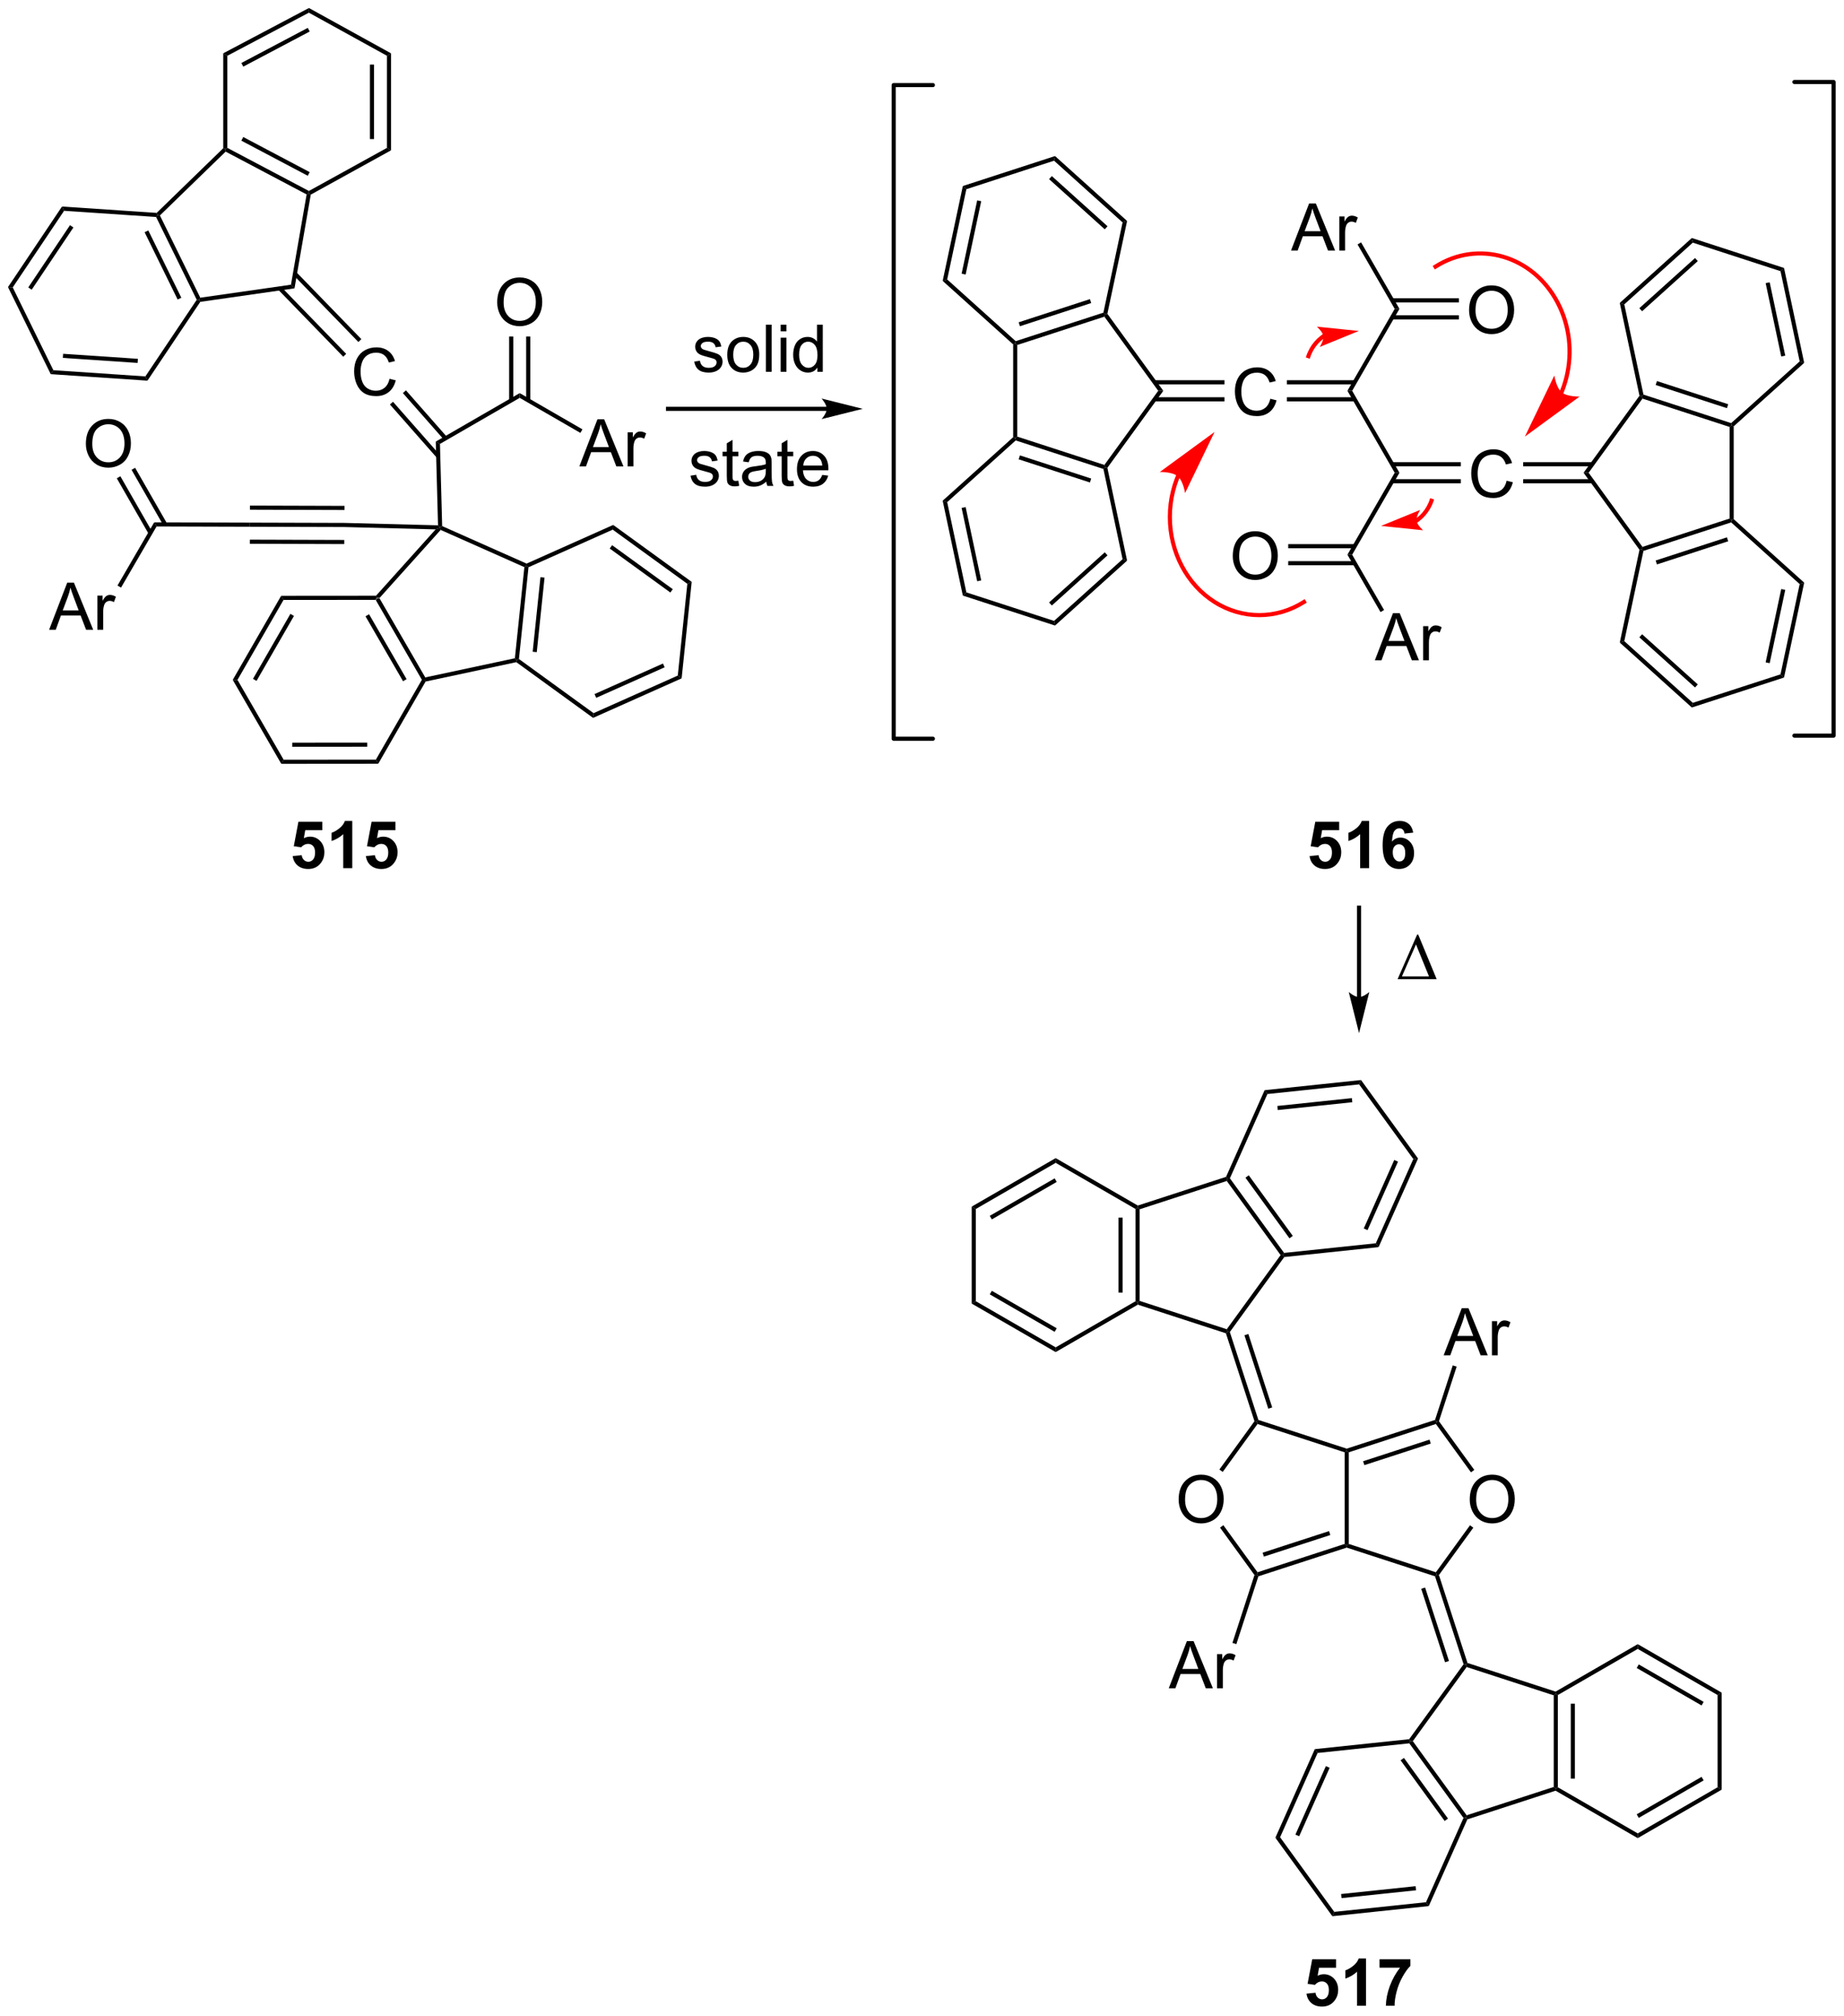 <?xml version="1.0" encoding="UTF-8"?>
<!DOCTYPE svg PUBLIC '-//W3C//DTD SVG 1.0//EN'
          'http://www.w3.org/TR/2001/REC-SVG-20010904/DTD/svg10.dtd'>
<svg stroke-dasharray="none" shape-rendering="auto" xmlns="http://www.w3.org/2000/svg" font-family="'Dialog'" text-rendering="auto" width="615" fill-opacity="1" color-interpolation="auto" color-rendering="auto" preserveAspectRatio="xMidYMid meet" font-size="12px" viewBox="0 0 615 672" fill="black" xmlns:xlink="http://www.w3.org/1999/xlink" stroke="black" image-rendering="auto" stroke-miterlimit="10" stroke-linecap="square" stroke-linejoin="miter" font-style="normal" stroke-width="1" height="672" stroke-dashoffset="0" font-weight="normal" stroke-opacity="1"
><!--Generated by the Batik Graphics2D SVG Generator--><defs id="genericDefs"
  /><g
  ><defs id="defs1"
    ><clipPath clipPathUnits="userSpaceOnUse" id="clipPath1"
      ><path d="M0.646 0.646 L231.222 0.646 L231.222 252.488 L0.646 252.488 L0.646 0.646 Z"
      /></clipPath
      ><clipPath clipPathUnits="userSpaceOnUse" id="clipPath2"
      ><path d="M-0.972 38.192 L-0.972 283.032 L223.192 283.032 L223.192 38.192 Z"
      /></clipPath
    ></defs
    ><g transform="scale(2.667,2.667) translate(-0.646,-0.646) matrix(1.029,0,0,1.029,1.646,-38.638)"
    ><path d="M44.712 111.096 L44.856 110.846 L45.163 110.878 L50.74 120.518 L50.614 120.8 L50.325 120.8 ZM43.446 113.042 L48.008 120.927 L48.44 120.677 L43.879 112.791 Z" stroke="none" clip-path="url(#clipPath2)"
    /></g
    ><g transform="matrix(2.743,0,0,2.743,2.667,-104.757)"
    ><path d="M50.775 121.021 L50.614 120.8 L50.74 120.518 L61.631 118.193 L61.861 118.4 L61.804 118.667 Z" stroke="none" clip-path="url(#clipPath2)"
    /></g
    ><g transform="matrix(2.743,0,0,2.743,2.667,-104.757)"
    ><path d="M62.124 118.282 L61.861 118.4 L61.631 118.193 L62.786 107.116 L63.053 106.962 L63.287 107.131 ZM64.292 117.451 L65.237 108.391 L64.74 108.339 L63.795 117.4 Z" stroke="none" clip-path="url(#clipPath2)"
    /></g
    ><g transform="matrix(2.743,0,0,2.743,2.667,-104.757)"
    ><path d="M63.053 106.688 L63.053 106.962 L62.786 107.116 L52.608 102.595 L52.544 102.293 L52.789 102.129 Z" stroke="none" clip-path="url(#clipPath2)"
    /></g
    ><g transform="matrix(2.743,0,0,2.743,2.667,-104.757)"
    ><path d="M51.995 102.529 L52.544 102.293 L52.608 102.595 L45.163 110.878 L44.856 110.846 L44.744 110.596 Z" stroke="none" clip-path="url(#clipPath2)"
    /></g
    ><g transform="matrix(2.743,0,0,2.743,2.667,-104.757)"
    ><path d="M44.744 110.596 L44.856 110.846 L44.712 111.096 L33.5 111.105 L33.211 110.605 Z" stroke="none" clip-path="url(#clipPath2)"
    /></g
    ><g transform="matrix(2.743,0,0,2.743,2.667,-104.757)"
    ><path d="M33.211 110.605 L33.5 111.105 L27.903 120.819 L27.326 120.82 ZM34.336 112.799 L29.788 120.693 L30.221 120.942 L34.769 113.049 Z" stroke="none" clip-path="url(#clipPath2)"
    /></g
    ><g transform="matrix(2.743,0,0,2.743,2.667,-104.757)"
    ><path d="M27.326 120.82 L27.903 120.819 L33.517 130.524 L33.228 131.024 Z" stroke="none" clip-path="url(#clipPath2)"
    /></g
    ><g transform="matrix(2.743,0,0,2.743,2.667,-104.757)"
    ><path d="M33.228 131.024 L33.517 130.524 L44.728 130.514 L45.017 131.014 ZM34.566 128.953 L43.676 128.945 L43.675 128.445 L34.566 128.453 Z" stroke="none" clip-path="url(#clipPath2)"
    /></g
    ><g transform="matrix(2.743,0,0,2.743,2.667,-104.757)"
    ><path d="M45.017 131.014 L44.728 130.514 L50.325 120.8 L50.614 120.8 L50.775 121.021 Z" stroke="none" clip-path="url(#clipPath2)"
    /></g
    ><g transform="matrix(2.743,0,0,2.743,2.667,-104.757)"
    ><path d="M61.804 118.667 L61.861 118.4 L62.124 118.282 L71.2 124.864 L71.14 125.438 Z" stroke="none" clip-path="url(#clipPath2)"
    /></g
    ><g transform="matrix(2.743,0,0,2.743,2.667,-104.757)"
    ><path d="M71.14 125.438 L71.2 124.864 L81.438 120.295 L81.906 120.634 ZM71.52 123.002 L79.839 119.29 L79.635 118.833 L71.316 122.546 Z" stroke="none" clip-path="url(#clipPath2)"
    /></g
    ><g transform="matrix(2.743,0,0,2.743,2.667,-104.757)"
    ><path d="M81.906 120.634 L81.438 120.295 L82.601 109.145 L83.128 108.909 Z" stroke="none" clip-path="url(#clipPath2)"
    /></g
    ><g transform="matrix(2.743,0,0,2.743,2.667,-104.757)"
    ><path d="M83.128 108.909 L82.601 109.145 L73.525 102.562 L73.585 101.988 ZM80.829 109.799 L73.454 104.45 L73.16 104.855 L80.535 110.203 Z" stroke="none" clip-path="url(#clipPath2)"
    /></g
    ><g transform="matrix(2.743,0,0,2.743,2.667,-104.757)"
    ><path d="M73.585 101.988 L73.525 102.562 L63.287 107.131 L63.053 106.962 L63.053 106.688 Z" stroke="none" clip-path="url(#clipPath2)"
    /></g
    ><g transform="matrix(2.743,0,0,2.743,2.667,-104.757)"
    ><path d="M52.789 102.129 L52.544 102.293 L52.287 102.036 L52.012 91.859 L52.52 92.143 Z" stroke="none" clip-path="url(#clipPath2)"
    /></g
    ><g transform="matrix(2.743,0,0,2.743,2.667,-104.757)"
    ><path d="M46.391 84.225 L47.148 84.415 Q46.911 85.35 46.292 85.842 Q45.672 86.332 44.779 86.332 Q43.852 86.332 43.271 85.954 Q42.693 85.576 42.388 84.863 Q42.086 84.147 42.086 83.326 Q42.086 82.43 42.427 81.766 Q42.771 81.1 43.401 80.753 Q44.031 80.407 44.789 80.407 Q45.648 80.407 46.234 80.844 Q46.82 81.282 47.052 82.076 L46.305 82.251 Q46.107 81.626 45.727 81.342 Q45.349 81.055 44.773 81.055 Q44.115 81.055 43.669 81.373 Q43.227 81.688 43.047 82.222 Q42.867 82.756 42.867 83.321 Q42.867 84.053 43.081 84.597 Q43.294 85.141 43.742 85.412 Q44.193 85.68 44.716 85.68 Q45.352 85.68 45.792 85.313 Q46.234 84.946 46.391 84.225 Z" stroke="none" clip-path="url(#clipPath2)"
    /></g
    ><g transform="matrix(2.743,0,0,2.743,2.667,-104.757)"
    ><path d="M53.38 91.301 L48.386 85.632 L48.011 85.963 L53.005 91.631 ZM52.498 93.472 L46.812 87.019 L46.437 87.35 L52.123 93.803 Z" stroke="none" clip-path="url(#clipPath2)"
    /></g
    ><g transform="matrix(2.743,0,0,2.743,2.667,-104.757)"
    ><path d="M52.52 92.143 L52.012 91.859 L62.218 85.967 L62.218 86.544 Z" stroke="none" clip-path="url(#clipPath2)"
    /></g
    ><g transform="matrix(2.743,0,0,2.743,2.667,-104.757)"
    ><path d="M52.287 102.036 L52.544 102.293 L51.995 102.529 L40.908 102.243 L40.915 101.743 Z" stroke="none" clip-path="url(#clipPath2)"
    /></g
    ><g transform="matrix(2.743,0,0,2.743,2.667,-104.757)"
    ><path d="M40.915 101.743 L40.908 102.243 L29.411 102.209 L29.413 101.709 ZM40.883 103.813 L29.407 103.778 L29.405 104.278 L40.881 104.313 ZM40.919 99.673 L29.419 99.638 L29.418 100.138 L40.917 100.173 Z" stroke="none" clip-path="url(#clipPath2)"
    /></g
    ><g transform="matrix(2.743,0,0,2.743,2.667,-104.757)"
    ><path d="M29.413 101.709 L29.411 102.209 L18.064 102.174 L17.777 101.673 Z" stroke="none" clip-path="url(#clipPath2)"
    /></g
    ><g transform="matrix(2.743,0,0,2.743,2.667,-104.757)"
    ><path d="M9.468 92.141 Q9.468 90.713 10.234 89.909 Q10.999 89.102 12.21 89.102 Q13.002 89.102 13.637 89.482 Q14.275 89.859 14.609 90.536 Q14.945 91.213 14.945 92.073 Q14.945 92.945 14.593 93.633 Q14.242 94.32 13.596 94.674 Q12.953 95.029 12.205 95.029 Q11.398 95.029 10.76 94.638 Q10.124 94.245 9.796 93.57 Q9.468 92.893 9.468 92.141 ZM10.249 92.151 Q10.249 93.187 10.804 93.784 Q11.361 94.377 12.203 94.377 Q13.057 94.377 13.609 93.776 Q14.163 93.174 14.163 92.07 Q14.163 91.37 13.927 90.849 Q13.69 90.328 13.234 90.042 Q12.781 89.752 12.213 89.752 Q11.408 89.752 10.828 90.307 Q10.249 90.859 10.249 92.151 Z" stroke="none" clip-path="url(#clipPath2)"
    /></g
    ><g transform="matrix(2.743,0,0,2.743,2.667,-104.757)"
    ><path d="M19.332 101.803 L15.457 95.044 L15.023 95.292 L18.898 102.052 ZM17.537 102.832 L13.662 96.072 L13.228 96.321 L17.104 103.081 Z" stroke="none" clip-path="url(#clipPath2)"
    /></g
    ><g transform="matrix(2.743,0,0,2.743,2.667,-104.757)"
    ><path d="M4.999 114.733 L7.2 109.007 L8.017 109.007 L10.361 114.733 L9.496 114.733 L8.83 112.999 L6.434 112.999 L5.806 114.733 L4.999 114.733 ZM6.653 112.382 L8.595 112.382 L7.997 110.796 Q7.723 110.072 7.59 109.608 Q7.481 110.158 7.283 110.702 L6.653 112.382 ZM10.869 114.733 L10.869 110.585 L11.502 110.585 L11.502 111.212 Q11.744 110.772 11.947 110.632 Q12.153 110.491 12.4 110.491 Q12.754 110.491 13.121 110.718 L12.879 111.368 Q12.621 111.218 12.364 111.218 Q12.134 111.218 11.95 111.356 Q11.767 111.493 11.689 111.741 Q11.572 112.116 11.572 112.561 L11.572 114.733 L10.869 114.733 Z" stroke="none" clip-path="url(#clipPath2)"
    /></g
    ><g transform="matrix(2.743,0,0,2.743,2.667,-104.757)"
    ><path d="M17.777 101.673 L18.064 102.174 L13.744 109.606 L13.312 109.354 Z" stroke="none" clip-path="url(#clipPath2)"
    /></g
    ><g transform="matrix(2.743,0,0,2.743,2.667,-104.757)"
    ><path d="M42.963 79.407 L35.071 71.277 L34.712 71.625 L42.604 79.755 ZM41.12 81.196 L33.227 73.066 L32.869 73.415 L40.761 81.544 Z" stroke="none" clip-path="url(#clipPath2)"
    /></g
    ><g transform="matrix(2.743,0,0,2.743,2.667,-104.757)"
    ><path d="M34.835 73.237 L34.405 72.793 L36.31 61.821 L36.587 61.685 L36.813 61.846 Z" stroke="none" clip-path="url(#clipPath2)"
    /></g
    ><g transform="matrix(2.743,0,0,2.743,2.667,-104.757)"
    ><path d="M36.585 61.401 L36.587 61.685 L36.31 61.821 L26.463 56.618 L26.419 56.312 L26.669 56.162 ZM36.683 59.111 L28.606 54.844 L28.373 55.286 L36.449 59.553 Z" stroke="none" clip-path="url(#clipPath2)"
    /></g
    ><g transform="matrix(2.743,0,0,2.743,2.667,-104.757)"
    ><path d="M26.169 56.207 L26.419 56.312 L26.463 56.618 L18.472 64.375 L18.168 64.322 L18.074 64.066 Z" stroke="none" clip-path="url(#clipPath2)"
    /></g
    ><g transform="matrix(2.743,0,0,2.743,2.667,-104.757)"
    ><path d="M18.007 64.562 L18.168 64.322 L18.472 64.375 L23.38 74.372 L23.236 74.645 L22.948 74.626 ZM16.612 66.418 L20.627 74.595 L21.076 74.375 L17.061 66.197 Z" stroke="none" clip-path="url(#clipPath2)"
    /></g
    ><g transform="matrix(2.743,0,0,2.743,2.667,-104.757)"
    ><path d="M23.382 74.877 L23.236 74.645 L23.38 74.372 L34.405 72.793 L34.835 73.237 Z" stroke="none" clip-path="url(#clipPath2)"
    /></g
    ><g transform="matrix(2.743,0,0,2.743,2.667,-104.757)"
    ><path d="M36.813 61.846 L36.587 61.685 L36.585 61.401 L46.074 56.165 L46.574 56.46 Z" stroke="none" clip-path="url(#clipPath2)"
    /></g
    ><g transform="matrix(2.743,0,0,2.743,2.667,-104.757)"
    ><path d="M46.574 56.46 L46.074 56.165 L46.074 44.968 L46.574 44.673 ZM44.505 55.091 L44.505 46.042 L44.005 46.042 L44.005 55.091 Z" stroke="none" clip-path="url(#clipPath2)"
    /></g
    ><g transform="matrix(2.743,0,0,2.743,2.667,-104.757)"
    ><path d="M46.574 44.673 L46.074 44.968 L36.585 39.732 L36.59 39.164 Z" stroke="none" clip-path="url(#clipPath2)"
    /></g
    ><g transform="matrix(2.743,0,0,2.743,2.667,-104.757)"
    ><path d="M36.59 39.164 L36.585 39.732 L26.669 44.971 L26.169 44.67 ZM36.449 41.579 L28.373 45.847 L28.606 46.289 L36.683 42.021 Z" stroke="none" clip-path="url(#clipPath2)"
    /></g
    ><g transform="matrix(2.743,0,0,2.743,2.667,-104.757)"
    ><path d="M26.169 44.67 L26.669 44.971 L26.669 56.162 L26.419 56.312 L26.169 56.207 Z" stroke="none" clip-path="url(#clipPath2)"
    /></g
    ><g transform="matrix(2.743,0,0,2.743,2.667,-104.757)"
    ><path d="M18.074 64.066 L18.168 64.322 L18.007 64.562 L6.821 63.809 L6.567 63.291 Z" stroke="none" clip-path="url(#clipPath2)"
    /></g
    ><g transform="matrix(2.743,0,0,2.743,2.667,-104.757)"
    ><path d="M6.567 63.291 L6.821 63.809 L0.576 73.12 L0 73.081 ZM7.54 65.556 L2.465 73.122 L2.881 73.4 L7.955 65.835 Z" stroke="none" clip-path="url(#clipPath2)"
    /></g
    ><g transform="matrix(2.743,0,0,2.743,2.667,-104.757)"
    ><path d="M0 73.081 L0.576 73.12 L5.517 83.184 L5.195 83.663 Z" stroke="none" clip-path="url(#clipPath2)"
    /></g
    ><g transform="matrix(2.743,0,0,2.743,2.667,-104.757)"
    ><path d="M5.195 83.663 L5.517 83.184 L16.703 83.937 L16.957 84.455 ZM6.671 81.688 L15.76 82.3 L15.794 81.801 L6.704 81.189 Z" stroke="none" clip-path="url(#clipPath2)"
    /></g
    ><g transform="matrix(2.743,0,0,2.743,2.667,-104.757)"
    ><path d="M16.957 84.455 L16.703 83.937 L22.948 74.626 L23.236 74.645 L23.382 74.877 Z" stroke="none" clip-path="url(#clipPath2)"
    /></g
    ><g transform="matrix(2.743,0,0,2.743,2.667,-104.757)"
    ><path d="M69.469 94.876 L71.67 89.149 L72.487 89.149 L74.831 94.876 L73.966 94.876 L73.3 93.142 L70.904 93.142 L70.276 94.876 L69.469 94.876 ZM71.123 92.524 L73.065 92.524 L72.466 90.939 Q72.193 90.215 72.06 89.751 Q71.951 90.3 71.753 90.845 L71.123 92.524 ZM75.339 94.876 L75.339 90.728 L75.972 90.728 L75.972 91.355 Q76.214 90.915 76.417 90.774 Q76.623 90.634 76.87 90.634 Q77.224 90.634 77.591 90.86 L77.349 91.511 Q77.091 91.36 76.834 91.36 Q76.605 91.36 76.42 91.498 Q76.237 91.636 76.159 91.884 Q76.042 92.259 76.042 92.704 L76.042 94.876 L75.339 94.876 Z" stroke="none" clip-path="url(#clipPath2)"
    /></g
    ><g transform="matrix(2.743,0,0,2.743,2.667,-104.757)"
    ><path d="M62.218 86.544 L62.218 85.967 L69.846 90.371 L69.596 90.804 Z" stroke="none" clip-path="url(#clipPath2)"
    /></g
    ><g transform="matrix(2.743,0,0,2.743,2.667,-104.757)"
    ><path d="M59.481 74.95 Q59.481 73.523 60.246 72.718 Q61.012 71.911 62.223 71.911 Q63.015 71.911 63.65 72.291 Q64.288 72.669 64.621 73.346 Q64.957 74.023 64.957 74.882 Q64.957 75.754 64.606 76.442 Q64.254 77.129 63.608 77.484 Q62.965 77.838 62.218 77.838 Q61.41 77.838 60.773 77.447 Q60.137 77.054 59.809 76.379 Q59.481 75.702 59.481 74.95 ZM60.262 74.96 Q60.262 75.997 60.817 76.593 Q61.374 77.187 62.215 77.187 Q63.069 77.187 63.621 76.585 Q64.176 75.984 64.176 74.879 Q64.176 74.179 63.939 73.658 Q63.702 73.137 63.246 72.851 Q62.793 72.562 62.226 72.562 Q61.421 72.562 60.84 73.117 Q60.262 73.669 60.262 74.96 Z" stroke="none" clip-path="url(#clipPath2)"
    /></g
    ><g transform="matrix(2.743,0,0,2.743,2.667,-104.757)"
    ><path d="M63.502 86.852 L63.502 79.091 L63.002 79.091 L63.002 86.852 ZM61.434 86.852 L61.434 79.091 L60.934 79.091 L60.934 86.852 Z" stroke="none" clip-path="url(#clipPath2)"
    /></g
    ><g transform="matrix(2.743,0,0,2.743,2.667,-104.757)"
    ><path d="M83.437 82.14 L84.132 82.031 Q84.189 82.45 84.458 82.674 Q84.726 82.895 85.205 82.895 Q85.689 82.895 85.924 82.698 Q86.158 82.5 86.158 82.234 Q86.158 81.997 85.952 81.859 Q85.807 81.765 85.234 81.622 Q84.46 81.427 84.161 81.283 Q83.861 81.14 83.708 80.89 Q83.554 80.638 83.554 80.333 Q83.554 80.054 83.679 79.82 Q83.807 79.583 84.025 79.427 Q84.189 79.304 84.473 79.221 Q84.757 79.138 85.08 79.138 Q85.57 79.138 85.937 79.278 Q86.307 79.419 86.481 79.658 Q86.658 79.898 86.726 80.302 L86.038 80.395 Q85.992 80.075 85.765 79.895 Q85.541 79.716 85.132 79.716 Q84.648 79.716 84.439 79.877 Q84.234 80.036 84.234 80.25 Q84.234 80.388 84.32 80.497 Q84.406 80.609 84.588 80.684 Q84.695 80.724 85.21 80.864 Q85.955 81.062 86.249 81.19 Q86.546 81.317 86.713 81.559 Q86.882 81.802 86.882 82.161 Q86.882 82.513 86.676 82.823 Q86.471 83.132 86.083 83.304 Q85.697 83.474 85.21 83.474 Q84.4 83.474 83.976 83.138 Q83.554 82.802 83.437 82.14 ZM87.455 81.304 Q87.455 80.153 88.096 79.599 Q88.632 79.138 89.4 79.138 Q90.257 79.138 90.799 79.698 Q91.343 80.257 91.343 81.247 Q91.343 82.046 91.101 82.507 Q90.861 82.966 90.403 83.221 Q89.945 83.474 89.4 83.474 Q88.531 83.474 87.992 82.916 Q87.455 82.356 87.455 81.304 ZM88.179 81.304 Q88.179 82.101 88.525 82.5 Q88.874 82.895 89.4 82.895 Q89.924 82.895 90.27 82.497 Q90.619 82.099 90.619 81.281 Q90.619 80.513 90.27 80.117 Q89.921 79.718 89.4 79.718 Q88.874 79.718 88.525 80.114 Q88.179 80.507 88.179 81.304 ZM92.152 83.38 L92.152 77.653 L92.855 77.653 L92.855 83.38 L92.152 83.38 ZM93.947 78.46 L93.947 77.653 L94.65 77.653 L94.65 78.46 L93.947 78.46 ZM93.947 83.38 L93.947 79.231 L94.65 79.231 L94.65 83.38 L93.947 83.38 ZM98.412 83.38 L98.412 82.856 Q98.019 83.474 97.253 83.474 Q96.756 83.474 96.339 83.2 Q95.925 82.927 95.696 82.437 Q95.467 81.945 95.467 81.309 Q95.467 80.687 95.672 80.182 Q95.881 79.677 96.295 79.408 Q96.709 79.138 97.222 79.138 Q97.597 79.138 97.889 79.296 Q98.183 79.453 98.365 79.708 L98.365 77.653 L99.066 77.653 L99.066 83.38 L98.412 83.38 ZM96.191 81.309 Q96.191 82.106 96.527 82.502 Q96.863 82.895 97.318 82.895 Q97.779 82.895 98.102 82.518 Q98.425 82.14 98.425 81.367 Q98.425 80.515 98.097 80.117 Q97.769 79.718 97.287 79.718 Q96.818 79.718 96.503 80.101 Q96.191 80.484 96.191 81.309 Z" stroke="none" clip-path="url(#clipPath2)"
    /></g
    ><g transform="matrix(2.743,0,0,2.743,2.667,-104.757)"
    ><path d="M82.987 96.006 L83.682 95.896 Q83.74 96.316 84.008 96.54 Q84.276 96.761 84.755 96.761 Q85.24 96.761 85.474 96.563 Q85.709 96.365 85.709 96.099 Q85.709 95.862 85.503 95.724 Q85.357 95.631 84.784 95.487 Q84.01 95.292 83.711 95.149 Q83.412 95.006 83.258 94.756 Q83.104 94.503 83.104 94.198 Q83.104 93.92 83.229 93.685 Q83.357 93.448 83.576 93.292 Q83.74 93.17 84.024 93.086 Q84.307 93.003 84.63 93.003 Q85.12 93.003 85.487 93.144 Q85.857 93.284 86.031 93.524 Q86.209 93.763 86.276 94.167 L85.589 94.261 Q85.542 93.941 85.315 93.761 Q85.091 93.581 84.682 93.581 Q84.198 93.581 83.99 93.743 Q83.784 93.901 83.784 94.115 Q83.784 94.253 83.87 94.362 Q83.956 94.474 84.138 94.55 Q84.245 94.589 84.76 94.73 Q85.505 94.927 85.8 95.055 Q86.097 95.183 86.263 95.425 Q86.432 95.667 86.432 96.026 Q86.432 96.378 86.227 96.688 Q86.021 96.998 85.633 97.17 Q85.248 97.339 84.76 97.339 Q83.951 97.339 83.526 97.003 Q83.104 96.667 82.987 96.006 ZM88.802 96.615 L88.904 97.237 Q88.607 97.3 88.373 97.3 Q87.99 97.3 87.779 97.18 Q87.568 97.058 87.482 96.86 Q87.396 96.662 87.396 96.029 L87.396 93.644 L86.88 93.644 L86.88 93.097 L87.396 93.097 L87.396 92.068 L88.097 91.646 L88.097 93.097 L88.802 93.097 L88.802 93.644 L88.097 93.644 L88.097 96.068 Q88.097 96.37 88.133 96.456 Q88.169 96.542 88.253 96.594 Q88.339 96.644 88.495 96.644 Q88.612 96.644 88.802 96.615 ZM92.197 96.732 Q91.806 97.066 91.444 97.204 Q91.085 97.339 90.671 97.339 Q89.986 97.339 89.619 97.006 Q89.251 96.67 89.251 96.151 Q89.251 95.847 89.389 95.594 Q89.53 95.342 89.754 95.191 Q89.978 95.037 90.259 94.959 Q90.468 94.904 90.884 94.855 Q91.736 94.753 92.139 94.612 Q92.142 94.467 92.142 94.427 Q92.142 93.998 91.944 93.823 Q91.673 93.584 91.142 93.584 Q90.647 93.584 90.41 93.758 Q90.173 93.933 90.061 94.373 L89.374 94.279 Q89.468 93.839 89.681 93.568 Q89.897 93.295 90.303 93.149 Q90.71 93.003 91.244 93.003 Q91.775 93.003 92.106 93.128 Q92.439 93.253 92.595 93.443 Q92.751 93.631 92.814 93.92 Q92.85 94.099 92.85 94.568 L92.85 95.506 Q92.85 96.487 92.895 96.748 Q92.939 97.006 93.072 97.245 L92.337 97.245 Q92.228 97.026 92.197 96.732 ZM92.139 95.162 Q91.757 95.318 90.991 95.427 Q90.556 95.49 90.376 95.568 Q90.197 95.646 90.098 95.797 Q90.001 95.948 90.001 96.131 Q90.001 96.412 90.215 96.599 Q90.428 96.787 90.837 96.787 Q91.244 96.787 91.559 96.61 Q91.876 96.433 92.025 96.123 Q92.139 95.886 92.139 95.42 L92.139 95.162 ZM95.474 96.615 L95.576 97.237 Q95.279 97.3 95.044 97.3 Q94.662 97.3 94.451 97.18 Q94.24 97.058 94.154 96.86 Q94.068 96.662 94.068 96.029 L94.068 93.644 L93.552 93.644 L93.552 93.097 L94.068 93.097 L94.068 92.068 L94.768 91.646 L94.768 93.097 L95.474 93.097 L95.474 93.644 L94.768 93.644 L94.768 96.068 Q94.768 96.37 94.805 96.456 Q94.841 96.542 94.925 96.594 Q95.01 96.644 95.167 96.644 Q95.284 96.644 95.474 96.615 ZM99.001 95.909 L99.728 95.998 Q99.556 96.636 99.09 96.987 Q98.626 97.339 97.905 97.339 Q96.994 97.339 96.46 96.779 Q95.928 96.217 95.928 95.206 Q95.928 94.159 96.468 93.581 Q97.007 93.003 97.866 93.003 Q98.697 93.003 99.223 93.571 Q99.751 94.136 99.751 95.162 Q99.751 95.224 99.749 95.349 L96.655 95.349 Q96.694 96.034 97.04 96.399 Q97.389 96.761 97.908 96.761 Q98.296 96.761 98.569 96.558 Q98.843 96.355 99.001 95.909 ZM96.694 94.771 L99.009 94.771 Q98.962 94.248 98.744 93.987 Q98.408 93.581 97.874 93.581 Q97.389 93.581 97.059 93.907 Q96.728 94.23 96.694 94.771 Z" stroke="none" clip-path="url(#clipPath2)"
    /></g
    ><g transform="matrix(2.743,0,0,2.743,2.667,-104.757)"
    ><path d="M99.55 87.627 L80.25 87.627 L80 87.627 L80 88.127 L80.25 88.127 L99.55 88.127 L99.8 88.127 L99.8 87.627 L99.55 87.627 ZM103.925 87.877 L98.925 86.627 C98.925 86.627 99.55 87.33 99.55 87.877 C99.55 88.424 98.925 89.127 98.925 89.127 Z" stroke="none" clip-path="url(#clipPath2)"
    /></g
    ><g transform="matrix(2.743,0,0,2.743,2.667,-104.757)"
    ><path d="M155.999 68.643 L158.2 62.917 L159.017 62.917 L161.361 68.643 L160.496 68.643 L159.83 66.909 L157.434 66.909 L156.806 68.643 L155.999 68.643 ZM157.653 66.292 L159.595 66.292 L158.996 64.706 Q158.723 63.982 158.59 63.518 Q158.481 64.068 158.283 64.612 L157.653 66.292 ZM161.869 68.643 L161.869 64.495 L162.502 64.495 L162.502 65.123 Q162.744 64.682 162.947 64.542 Q163.153 64.401 163.4 64.401 Q163.754 64.401 164.121 64.628 L163.879 65.279 Q163.621 65.128 163.364 65.128 Q163.135 65.128 162.95 65.266 Q162.767 65.404 162.689 65.651 Q162.572 66.026 162.572 66.471 L162.572 68.643 L161.869 68.643 Z" stroke="none" clip-path="url(#clipPath2)"
    /></g
    ><g transform="matrix(2.743,0,0,2.743,2.667,-104.757)"
    ><path d="M164.086 67.898 L164.519 67.648 L169.184 75.728 L168.606 75.728 Z" stroke="none" clip-path="url(#clipPath2)"
    /></g
    ><g transform="matrix(2.743,0,0,2.743,2.667,-104.757)"
    ><path d="M168.606 75.728 L169.184 75.728 L163.434 85.687 L162.856 85.687 Z" stroke="none" clip-path="url(#clipPath2)"
    /></g
    ><g transform="matrix(2.743,0,0,2.743,2.667,-104.757)"
    ><path d="M162.856 85.687 L163.434 85.687 L169.184 95.646 L168.606 95.646 Z" stroke="none" clip-path="url(#clipPath2)"
    /></g
    ><g transform="matrix(2.743,0,0,2.743,2.667,-104.757)"
    ><path d="M168.606 95.646 L169.184 95.646 L163.434 105.606 L162.856 105.606 Z" stroke="none" clip-path="url(#clipPath2)"
    /></g
    ><g transform="matrix(2.743,0,0,2.743,2.667,-104.757)"
    ><path d="M166.194 118.44 L168.395 112.713 L169.213 112.713 L171.556 118.44 L170.692 118.44 L170.025 116.705 L167.629 116.705 L167.002 118.44 L166.194 118.44 ZM167.848 116.088 L169.791 116.088 L169.192 114.502 Q168.918 113.778 168.786 113.315 Q168.676 113.864 168.478 114.409 L167.848 116.088 ZM172.064 118.44 L172.064 114.291 L172.697 114.291 L172.697 114.919 Q172.939 114.479 173.142 114.338 Q173.348 114.198 173.595 114.198 Q173.95 114.198 174.317 114.424 L174.075 115.075 Q173.817 114.924 173.559 114.924 Q173.33 114.924 173.145 115.062 Q172.963 115.2 172.885 115.448 Q172.767 115.823 172.767 116.268 L172.767 118.44 L172.064 118.44 Z" stroke="none" clip-path="url(#clipPath2)"
    /></g
    ><g transform="matrix(2.743,0,0,2.743,2.667,-104.757)"
    ><path d="M162.856 105.606 L163.434 105.606 L167.315 112.329 L166.882 112.579 Z" stroke="none" clip-path="url(#clipPath2)"
    /></g
    ><g transform="matrix(2.743,0,0,2.743,2.667,-104.757)"
    ><path d="M177.649 75.913 Q177.649 74.487 178.415 73.682 Q179.18 72.874 180.391 72.874 Q181.183 72.874 181.819 73.255 Q182.457 73.632 182.79 74.309 Q183.126 74.987 183.126 75.846 Q183.126 76.718 182.774 77.406 Q182.423 78.093 181.777 78.447 Q181.134 78.802 180.386 78.802 Q179.579 78.802 178.941 78.411 Q178.305 78.018 177.977 77.343 Q177.649 76.666 177.649 75.913 ZM178.43 75.924 Q178.43 76.96 178.985 77.557 Q179.542 78.15 180.384 78.15 Q181.238 78.15 181.79 77.549 Q182.345 76.947 182.345 75.843 Q182.345 75.143 182.108 74.622 Q181.871 74.101 181.415 73.815 Q180.962 73.525 180.394 73.525 Q179.589 73.525 179.009 74.08 Q178.43 74.632 178.43 75.924 Z" stroke="none" clip-path="url(#clipPath2)"
    /></g
    ><g transform="matrix(2.743,0,0,2.743,2.667,-104.757)"
    ><path d="M168.298 77.012 L176.409 77.012 L176.409 76.512 L168.298 76.512 ZM168.298 74.943 L176.409 74.943 L176.409 74.443 L168.298 74.443 Z" stroke="none" clip-path="url(#clipPath2)"
    /></g
    ><g transform="matrix(2.743,0,0,2.743,2.667,-104.757)"
    ><path d="M153.482 86.654 L154.239 86.844 Q154.002 87.779 153.383 88.271 Q152.763 88.761 151.87 88.761 Q150.943 88.761 150.362 88.383 Q149.784 88.006 149.479 87.292 Q149.177 86.576 149.177 85.756 Q149.177 84.86 149.518 84.196 Q149.862 83.529 150.492 83.183 Q151.122 82.836 151.88 82.836 Q152.739 82.836 153.325 83.274 Q153.911 83.711 154.143 84.506 L153.396 84.68 Q153.198 84.055 152.818 83.771 Q152.44 83.485 151.864 83.485 Q151.206 83.485 150.76 83.802 Q150.318 84.118 150.138 84.651 Q149.958 85.185 149.958 85.75 Q149.958 86.482 150.172 87.026 Q150.385 87.571 150.833 87.842 Q151.284 88.11 151.807 88.11 Q152.443 88.11 152.883 87.743 Q153.325 87.375 153.482 86.654 Z" stroke="none" clip-path="url(#clipPath2)"
    /></g
    ><g transform="matrix(2.743,0,0,2.743,2.667,-104.757)"
    ><path d="M163.742 84.403 L155.494 84.403 L155.494 84.903 L163.742 84.903 ZM163.742 86.471 L155.494 86.471 L155.494 86.971 L163.742 86.971 Z" stroke="none" clip-path="url(#clipPath2)"
    /></g
    ><g transform="matrix(2.743,0,0,2.743,2.667,-104.757)"
    ><path d="M182.214 96.613 L182.972 96.803 Q182.735 97.738 182.115 98.231 Q181.496 98.72 180.602 98.72 Q179.675 98.72 179.095 98.343 Q178.516 97.965 178.212 97.251 Q177.91 96.535 177.91 95.715 Q177.91 94.819 178.251 94.155 Q178.595 93.488 179.225 93.142 Q179.855 92.796 180.613 92.796 Q181.472 92.796 182.058 93.233 Q182.644 93.671 182.876 94.465 L182.128 94.639 Q181.93 94.014 181.55 93.731 Q181.173 93.444 180.597 93.444 Q179.938 93.444 179.493 93.762 Q179.05 94.077 178.871 94.611 Q178.691 95.145 178.691 95.71 Q178.691 96.442 178.904 96.986 Q179.118 97.53 179.566 97.801 Q180.016 98.069 180.54 98.069 Q181.175 98.069 181.615 97.702 Q182.058 97.335 182.214 96.613 Z" stroke="none" clip-path="url(#clipPath2)"
    /></g
    ><g transform="matrix(2.743,0,0,2.743,2.667,-104.757)"
    ><path d="M168.298 96.93 L176.644 96.93 L176.644 96.43 L168.298 96.43 ZM168.298 94.862 L176.644 94.862 L176.644 94.362 L168.298 94.362 Z" stroke="none" clip-path="url(#clipPath2)"
    /></g
    ><g transform="matrix(2.743,0,0,2.743,2.667,-104.757)"
    ><path d="M148.917 105.791 Q148.917 104.364 149.682 103.56 Q150.448 102.752 151.659 102.752 Q152.45 102.752 153.086 103.133 Q153.724 103.51 154.057 104.187 Q154.393 104.864 154.393 105.724 Q154.393 106.596 154.042 107.284 Q153.69 107.971 153.044 108.325 Q152.401 108.68 151.654 108.68 Q150.846 108.68 150.208 108.289 Q149.573 107.896 149.245 107.221 Q148.917 106.544 148.917 105.791 ZM149.698 105.802 Q149.698 106.838 150.252 107.435 Q150.81 108.028 151.651 108.028 Q152.505 108.028 153.057 107.427 Q153.612 106.825 153.612 105.721 Q153.612 105.021 153.375 104.5 Q153.138 103.979 152.682 103.692 Q152.229 103.403 151.661 103.403 Q150.857 103.403 150.276 103.958 Q149.698 104.51 149.698 105.802 Z" stroke="none" clip-path="url(#clipPath2)"
    /></g
    ><g transform="matrix(2.743,0,0,2.743,2.667,-104.757)"
    ><path d="M163.742 104.321 L155.659 104.321 L155.659 104.821 L163.742 104.821 ZM163.742 106.39 L155.659 106.39 L155.659 106.89 L163.742 106.89 Z" stroke="none" clip-path="url(#clipPath2)"
    /></g
    ><g transform="matrix(2.743,0,0,2.743,2.667,-104.757)"
    ><path d="M184.227 96.93 L192.629 96.93 L192.629 96.43 L184.227 96.43 ZM184.227 94.862 L192.629 94.862 L192.629 94.362 L184.227 94.362 Z" stroke="none" clip-path="url(#clipPath2)"
    /></g
    ><g transform="matrix(2.743,0,0,2.743,2.667,-104.757)"
    ><path d="M147.912 84.403 L139.411 84.403 L139.411 84.903 L147.912 84.903 ZM147.912 86.471 L139.411 86.471 L139.411 86.971 L147.912 86.971 Z" stroke="none" clip-path="url(#clipPath2)"
    /></g
    ><g transform="matrix(2.743,0,0,2.743,2.667,-104.757)"
    ><path d="M191.569 95.646 L192.187 95.646 L198.733 104.656 L198.637 104.95 L198.369 105.007 Z" stroke="none" clip-path="url(#clipPath2)"
    /></g
    ><g transform="matrix(2.743,0,0,2.743,2.667,-104.757)"
    ><path d="M198.852 105.143 L198.637 104.95 L198.733 104.656 L209.324 101.215 L209.574 101.396 L209.514 101.679 ZM200.491 106.787 L209.155 103.972 L209 103.496 L200.336 106.311 Z" stroke="none" clip-path="url(#clipPath2)"
    /></g
    ><g transform="matrix(2.743,0,0,2.743,2.667,-104.757)"
    ><path d="M209.824 101.285 L209.574 101.396 L209.324 101.215 L209.324 90.078 L209.574 89.896 L209.824 90.007 Z" stroke="none" clip-path="url(#clipPath2)"
    /></g
    ><g transform="matrix(2.743,0,0,2.743,2.667,-104.757)"
    ><path d="M209.514 89.614 L209.574 89.896 L209.324 90.078 L198.733 86.636 L198.637 86.343 L198.852 86.149 ZM209.155 87.32 L200.491 84.505 L200.336 84.981 L209 87.796 Z" stroke="none" clip-path="url(#clipPath2)"
    /></g
    ><g transform="matrix(2.743,0,0,2.743,2.667,-104.757)"
    ><path d="M198.369 86.286 L198.637 86.343 L198.733 86.636 L192.187 95.646 L191.569 95.646 Z" stroke="none" clip-path="url(#clipPath2)"
    /></g
    ><g transform="matrix(2.743,0,0,2.743,2.667,-104.757)"
    ><path d="M140.471 85.687 L139.853 85.687 L133.307 76.677 L133.403 76.383 L133.67 76.326 Z" stroke="none" clip-path="url(#clipPath2)"
    /></g
    ><g transform="matrix(2.743,0,0,2.743,2.667,-104.757)"
    ><path d="M133.188 76.19 L133.403 76.383 L133.307 76.677 L122.716 80.118 L122.466 79.937 L122.525 79.654 ZM131.549 74.546 L122.885 77.361 L123.04 77.837 L131.704 75.022 Z" stroke="none" clip-path="url(#clipPath2)"
    /></g
    ><g transform="matrix(2.743,0,0,2.743,2.667,-104.757)"
    ><path d="M122.216 80.048 L122.466 79.937 L122.716 80.118 L122.716 91.255 L122.466 91.437 L122.216 91.326 Z" stroke="none" clip-path="url(#clipPath2)"
    /></g
    ><g transform="matrix(2.743,0,0,2.743,2.667,-104.757)"
    ><path d="M122.525 91.719 L122.466 91.437 L122.716 91.255 L133.307 94.697 L133.403 94.991 L133.188 95.184 ZM122.885 94.013 L131.549 96.828 L131.704 96.352 L123.04 93.537 Z" stroke="none" clip-path="url(#clipPath2)"
    /></g
    ><g transform="matrix(2.743,0,0,2.743,2.667,-104.757)"
    ><path d="M133.67 95.047 L133.403 94.991 L133.307 94.697 L139.853 85.687 L140.471 85.687 Z" stroke="none" clip-path="url(#clipPath2)"
    /></g
    ><g transform="matrix(2.743,0,0,2.743,2.667,-104.757)"
    ><path d="M122.216 91.326 L122.466 91.437 L122.525 91.719 L114.194 99.221 L113.645 99.043 Z" stroke="none" clip-path="url(#clipPath2)"
    /></g
    ><g transform="matrix(2.743,0,0,2.743,2.667,-104.757)"
    ><path d="M113.645 99.043 L114.194 99.221 L116.525 110.187 L116.096 110.574 ZM115.948 99.922 L117.842 108.833 L118.331 108.729 L116.437 99.819 Z" stroke="none" clip-path="url(#clipPath2)"
    /></g
    ><g transform="matrix(2.743,0,0,2.743,2.667,-104.757)"
    ><path d="M116.096 110.574 L116.525 110.187 L127.187 113.652 L127.308 114.217 Z" stroke="none" clip-path="url(#clipPath2)"
    /></g
    ><g transform="matrix(2.743,0,0,2.743,2.667,-104.757)"
    ><path d="M127.308 114.217 L127.187 113.652 L135.519 106.15 L136.068 106.329 ZM126.918 111.782 L133.688 105.686 L133.353 105.315 L126.583 111.41 Z" stroke="none" clip-path="url(#clipPath2)"
    /></g
    ><g transform="matrix(2.743,0,0,2.743,2.667,-104.757)"
    ><path d="M136.068 106.329 L135.519 106.15 L133.188 95.184 L133.403 94.991 L133.67 95.047 Z" stroke="none" clip-path="url(#clipPath2)"
    /></g
    ><g transform="matrix(2.743,0,0,2.743,2.667,-104.757)"
    ><path d="M133.67 76.326 L133.403 76.383 L133.188 76.19 L135.519 65.224 L136.068 65.045 Z" stroke="none" clip-path="url(#clipPath2)"
    /></g
    ><g transform="matrix(2.743,0,0,2.743,2.667,-104.757)"
    ><path d="M136.068 65.045 L135.519 65.224 L127.187 57.722 L127.308 57.157 ZM133.688 65.687 L126.918 59.592 L126.583 59.963 L133.353 66.059 Z" stroke="none" clip-path="url(#clipPath2)"
    /></g
    ><g transform="matrix(2.743,0,0,2.743,2.667,-104.757)"
    ><path d="M127.308 57.157 L127.187 57.722 L116.525 61.186 L116.096 60.8 Z" stroke="none" clip-path="url(#clipPath2)"
    /></g
    ><g transform="matrix(2.743,0,0,2.743,2.667,-104.757)"
    ><path d="M116.096 60.8 L116.525 61.186 L114.194 72.153 L113.645 72.331 ZM117.842 62.541 L115.948 71.451 L116.437 71.555 L118.331 62.645 Z" stroke="none" clip-path="url(#clipPath2)"
    /></g
    ><g transform="matrix(2.743,0,0,2.743,2.667,-104.757)"
    ><path d="M113.645 72.331 L114.194 72.153 L122.525 79.654 L122.466 79.937 L122.216 80.048 Z" stroke="none" clip-path="url(#clipPath2)"
    /></g
    ><g transform="matrix(2.743,0,0,2.743,2.667,-104.757)"
    ><path d="M198.369 105.007 L198.637 104.95 L198.852 105.143 L196.521 116.109 L195.972 116.288 Z" stroke="none" clip-path="url(#clipPath2)"
    /></g
    ><g transform="matrix(2.743,0,0,2.743,2.667,-104.757)"
    ><path d="M195.972 116.288 L196.521 116.109 L204.852 123.611 L204.732 124.176 ZM198.352 115.646 L205.122 121.741 L205.457 121.37 L198.687 115.274 Z" stroke="none" clip-path="url(#clipPath2)"
    /></g
    ><g transform="matrix(2.743,0,0,2.743,2.667,-104.757)"
    ><path d="M204.732 124.176 L204.852 123.611 L215.515 120.147 L215.944 120.533 Z" stroke="none" clip-path="url(#clipPath2)"
    /></g
    ><g transform="matrix(2.743,0,0,2.743,2.667,-104.757)"
    ><path d="M215.944 120.533 L215.515 120.147 L217.846 109.18 L218.395 109.002 ZM214.198 118.793 L216.092 109.882 L215.603 109.778 L213.709 118.689 Z" stroke="none" clip-path="url(#clipPath2)"
    /></g
    ><g transform="matrix(2.743,0,0,2.743,2.667,-104.757)"
    ><path d="M218.395 109.002 L217.846 109.18 L209.514 101.679 L209.574 101.396 L209.824 101.285 Z" stroke="none" clip-path="url(#clipPath2)"
    /></g
    ><g transform="matrix(2.743,0,0,2.743,2.667,-104.757)"
    ><path d="M209.824 90.007 L209.574 89.896 L209.514 89.614 L217.846 82.112 L218.395 82.29 Z" stroke="none" clip-path="url(#clipPath2)"
    /></g
    ><g transform="matrix(2.743,0,0,2.743,2.667,-104.757)"
    ><path d="M218.395 82.29 L217.846 82.112 L215.515 71.146 L215.944 70.759 ZM216.092 81.411 L214.198 72.5 L213.709 72.604 L215.603 81.514 Z" stroke="none" clip-path="url(#clipPath2)"
    /></g
    ><g transform="matrix(2.743,0,0,2.743,2.667,-104.757)"
    ><path d="M215.944 70.759 L215.515 71.146 L204.852 67.681 L204.732 67.116 Z" stroke="none" clip-path="url(#clipPath2)"
    /></g
    ><g transform="matrix(2.743,0,0,2.743,2.667,-104.757)"
    ><path d="M204.732 67.116 L204.852 67.681 L196.521 75.183 L195.972 75.005 ZM205.122 69.551 L198.352 75.647 L198.687 76.018 L205.457 69.923 Z" stroke="none" clip-path="url(#clipPath2)"
    /></g
    ><g transform="matrix(2.743,0,0,2.743,2.667,-104.757)"
    ><path d="M195.972 75.005 L196.521 75.183 L198.852 86.149 L198.637 86.343 L198.369 86.286 Z" stroke="none" clip-path="url(#clipPath2)"
    /></g
    ><g stroke-width="0.5" transform="matrix(2.743,0,0,2.743,2.667,-104.757)" stroke-linejoin="round" stroke-linecap="round"
    ><path fill="none" d="M217.204 127.597 L221.97 127.597 L221.97 48.156 L217.204 48.156" clip-path="url(#clipPath2)"
    /></g
    ><g stroke-width="0.5" transform="matrix(2.743,0,0,2.743,2.667,-104.757)" stroke-linejoin="round" stroke-linecap="round"
    ><path fill="none" d="M112.455 48.531 L107.689 48.531 L107.689 127.972 L112.455 127.972" clip-path="url(#clipPath2)"
    /></g
    ><g transform="matrix(2.743,0,0,2.743,2.667,-104.757)"
    ><path d="M164.519 159.375 L164.519 148.504 L164.519 148.254 L164.019 148.254 L164.019 148.504 L164.019 159.375 L164.019 159.625 L164.519 159.625 L164.519 159.375 ZM164.269 163.75 L165.519 158.75 C165.519 158.75 164.816 159.375 164.269 159.375 C163.722 159.375 163.019 158.75 163.019 158.75 Z" stroke="none" clip-path="url(#clipPath2)"
    /></g
    ><g transform="matrix(2.743,0,0,2.743,2.667,-104.757)"
    ><path d="M168.958 157.194 L171.333 151.775 L171.466 151.775 L173.708 157.194 L168.958 157.194 ZM172.776 156.861 L171.193 152.97 L169.482 156.861 L172.776 156.861 Z" stroke="none" clip-path="url(#clipPath2)"
    /></g
    ><g fill="red" transform="matrix(2.743,0,0,2.743,2.667,-104.757)" stroke="red"
    ><path d="M142.048 95.902 L142.047 95.903 C142.035 95.933 142.022 95.963 142.01 95.993 C141.96 96.112 141.912 96.233 141.867 96.354 C141.682 96.84 141.527 97.34 141.401 97.851 C141.149 98.872 141.018 99.937 141.018 101.023 C141.019 105.371 143.135 109.389 146.571 111.564 C148.293 112.654 150.216 113.2 152.141 113.199 C154.065 113.198 155.987 112.651 157.709 111.559 L157.92 111.425 L157.652 111.003 L157.441 111.137 C155.8 112.178 153.969 112.698 152.141 112.699 C150.311 112.7 148.481 112.181 146.839 111.142 C143.547 109.058 141.519 105.2 141.518 101.023 C141.518 99.978 141.645 98.952 141.887 97.97 C142.007 97.479 142.157 96.998 142.334 96.531 C142.378 96.415 142.424 96.299 142.472 96.184 C142.484 96.155 142.496 96.126 142.508 96.098 L142.509 96.096 L142.606 95.866 L142.145 95.672 L142.048 95.902 ZM146.702 90.691 L140.044 95.556 C140.044 95.556 141.548 95.508 142.22 96.069 C142.893 96.629 143.117 98.117 143.117 98.117 Z" stroke="none" clip-path="url(#clipPath2)"
    /></g
    ><g fill="red" transform="matrix(2.743,0,0,2.743,2.667,-104.757)" stroke="red"
    ><path d="M159.842 78.82 L159.839 78.822 L159.832 78.827 C159.823 78.833 159.814 78.839 159.805 78.845 C159.788 78.857 159.771 78.869 159.754 78.881 C159.685 78.93 159.618 78.98 159.553 79.032 C159.289 79.241 159.048 79.473 158.831 79.727 C158.614 79.982 158.422 80.257 158.257 80.55 C158.175 80.696 158.1 80.846 158.033 81.001 C157.999 81.079 157.967 81.157 157.937 81.236 C157.922 81.275 157.907 81.315 157.893 81.355 C157.889 81.366 157.886 81.376 157.882 81.386 L157.88 81.393 L157.798 81.629 L158.271 81.792 L158.353 81.556 L158.355 81.548 C158.358 81.54 158.361 81.53 158.364 81.522 C158.377 81.485 158.39 81.45 158.404 81.414 C158.431 81.342 158.46 81.271 158.491 81.202 C158.552 81.062 158.62 80.926 158.694 80.794 C158.842 80.53 159.015 80.281 159.211 80.052 C159.406 79.823 159.625 79.612 159.863 79.425 C159.922 79.378 159.983 79.332 160.044 79.288 C160.06 79.277 160.075 79.266 160.091 79.255 C160.099 79.25 160.106 79.245 160.114 79.239 L160.121 79.235 L160.123 79.234 L160.329 79.093 L160.049 78.679 L159.842 78.82 ZM164.245 78.415 L159.133 77.889 C159.133 77.889 159.85 78.495 159.927 79.035 C160.005 79.574 159.487 80.357 159.487 80.357 Z" stroke="none" clip-path="url(#clipPath2)"
    /></g
    ><g fill="red" transform="matrix(2.743,0,0,2.743,2.667,-104.757)" stroke="red"
    ><path d="M171.352 101.704 L171.358 101.7 L171.371 101.691 C171.388 101.679 171.405 101.668 171.422 101.656 C171.489 101.608 171.555 101.559 171.62 101.509 C171.88 101.305 172.121 101.077 172.34 100.825 C172.558 100.573 172.754 100.297 172.922 100 C173.006 99.852 173.084 99.698 173.154 99.539 C173.189 99.46 173.222 99.379 173.253 99.297 C173.269 99.256 173.284 99.215 173.298 99.174 C173.302 99.163 173.306 99.153 173.309 99.142 L173.312 99.135 L173.313 99.133 L173.394 98.896 L172.921 98.734 L172.84 98.97 L172.839 98.972 L172.837 98.979 C172.833 98.989 172.83 98.998 172.827 99.007 C172.814 99.045 172.8 99.082 172.786 99.119 C172.758 99.193 172.728 99.266 172.696 99.338 C172.633 99.481 172.563 99.62 172.487 99.754 C172.335 100.022 172.159 100.27 171.962 100.498 C171.765 100.725 171.547 100.932 171.312 101.114 C171.254 101.16 171.194 101.205 171.133 101.247 C171.118 101.258 171.103 101.269 171.087 101.279 L171.076 101.287 L171.07 101.291 L170.864 101.432 L171.146 101.845 L171.352 101.704 ZM166.948 102.109 L172.06 102.635 C172.06 102.635 171.343 102.029 171.266 101.49 C171.189 100.95 171.706 100.167 171.706 100.167 Z" stroke="none" clip-path="url(#clipPath2)"
    /></g
    ><g fill="red" transform="matrix(2.743,0,0,2.743,2.667,-104.757)" stroke="red"
    ><path d="M189.095 86.028 L189.095 86.027 L189.096 86.025 C189.101 86.014 189.105 86.003 189.11 85.992 C189.147 85.903 189.183 85.814 189.218 85.724 C189.288 85.545 189.354 85.365 189.416 85.182 C189.54 84.817 189.648 84.446 189.74 84.07 C190.474 81.062 190.162 77.75 188.633 74.843 C187.101 71.931 184.634 69.972 181.883 69.162 C179.127 68.352 176.091 68.697 173.432 70.383 L173.22 70.516 L173.488 70.939 L173.699 70.805 C176.237 69.197 179.124 68.872 181.742 69.642 C184.364 70.413 186.721 72.284 188.19 75.076 C189.662 77.875 189.96 81.062 189.254 83.952 C189.166 84.313 189.062 84.67 188.943 85.021 C188.883 85.196 188.82 85.37 188.752 85.542 C188.719 85.628 188.684 85.714 188.649 85.799 C188.644 85.81 188.64 85.821 188.635 85.831 L188.634 85.833 L188.634 85.834 L188.537 86.064 L188.998 86.259 L189.095 86.028 ZM184.433 91.254 L191.089 86.385 C191.089 86.385 189.584 86.434 188.912 85.874 C188.239 85.314 188.015 83.826 188.015 83.826 Z" stroke="none" clip-path="url(#clipPath2)"
    /></g
    ><g transform="matrix(2.743,0,0,2.743,2.667,-104.757)"
    ><path d="M34.617 142.233 L35.71 142.121 Q35.757 142.491 35.986 142.71 Q36.218 142.926 36.518 142.926 Q36.861 142.926 37.098 142.648 Q37.338 142.366 37.338 141.804 Q37.338 141.278 37.101 141.015 Q36.867 140.749 36.486 140.749 Q36.015 140.749 35.64 141.168 L34.749 141.038 L35.312 138.059 L38.213 138.059 L38.213 139.085 L36.143 139.085 L35.971 140.059 Q36.338 139.874 36.721 139.874 Q37.453 139.874 37.96 140.405 Q38.468 140.937 38.468 141.786 Q38.468 142.491 38.057 143.046 Q37.499 143.806 36.507 143.806 Q35.713 143.806 35.213 143.379 Q34.713 142.952 34.617 142.233 ZM41.858 143.707 L40.761 143.707 L40.761 139.569 Q40.16 140.132 39.342 140.403 L39.342 139.405 Q39.772 139.265 40.274 138.874 Q40.779 138.481 40.967 137.957 L41.858 137.957 L41.858 143.707 ZM43.515 142.233 L44.609 142.121 Q44.656 142.491 44.885 142.71 Q45.117 142.926 45.416 142.926 Q45.76 142.926 45.997 142.648 Q46.236 142.366 46.236 141.804 Q46.236 141.278 45.999 141.015 Q45.765 140.749 45.385 140.749 Q44.913 140.749 44.538 141.168 L43.648 141.038 L44.21 138.059 L47.111 138.059 L47.111 139.085 L45.041 139.085 L44.869 140.059 Q45.236 139.874 45.619 139.874 Q46.351 139.874 46.859 140.405 Q47.367 140.937 47.367 141.786 Q47.367 142.491 46.955 143.046 Q46.398 143.806 45.406 143.806 Q44.611 143.806 44.111 143.379 Q43.611 142.952 43.515 142.233 Z" stroke="none" clip-path="url(#clipPath2)"
    /></g
    ><g transform="matrix(2.743,0,0,2.743,2.667,-104.757)"
    ><path d="M158.256 142.233 L159.349 142.121 Q159.396 142.491 159.625 142.71 Q159.857 142.926 160.157 142.926 Q160.5 142.926 160.737 142.648 Q160.977 142.366 160.977 141.804 Q160.977 141.278 160.74 141.015 Q160.506 140.749 160.125 140.749 Q159.654 140.749 159.279 141.168 L158.388 141.038 L158.951 138.059 L161.852 138.059 L161.852 139.085 L159.782 139.085 L159.61 140.059 Q159.977 139.874 160.36 139.874 Q161.091 139.874 161.599 140.405 Q162.107 140.937 162.107 141.786 Q162.107 142.491 161.696 143.046 Q161.138 143.806 160.146 143.806 Q159.352 143.806 158.852 143.379 Q158.352 142.952 158.256 142.233 ZM165.496 143.707 L164.4 143.707 L164.4 139.569 Q163.798 140.132 162.981 140.403 L162.981 139.405 Q163.411 139.265 163.913 138.874 Q164.418 138.481 164.606 137.957 L165.496 137.957 L165.496 143.707 ZM170.857 139.382 L169.795 139.499 Q169.756 139.171 169.591 139.015 Q169.427 138.858 169.164 138.858 Q168.818 138.858 168.576 139.171 Q168.336 139.483 168.274 140.473 Q168.685 139.989 169.295 139.989 Q169.982 139.989 170.472 140.512 Q170.961 141.036 170.961 141.864 Q170.961 142.741 170.446 143.275 Q169.93 143.806 169.123 143.806 Q168.256 143.806 167.696 143.132 Q167.138 142.457 167.138 140.921 Q167.138 139.348 167.719 138.653 Q168.302 137.957 169.232 137.957 Q169.883 137.957 170.31 138.322 Q170.74 138.687 170.857 139.382 ZM168.368 141.778 Q168.368 142.312 168.612 142.603 Q168.86 142.895 169.177 142.895 Q169.482 142.895 169.685 142.658 Q169.888 142.418 169.888 141.874 Q169.888 141.317 169.67 141.056 Q169.451 140.796 169.123 140.796 Q168.805 140.796 168.586 141.046 Q168.368 141.293 168.368 141.778 Z" stroke="none" clip-path="url(#clipPath2)"
    /></g
    ><g transform="matrix(2.743,0,0,2.743,2.667,-104.757)"
    ><path d="M177.73 220.451 Q177.73 219.024 178.495 218.219 Q179.261 217.412 180.472 217.412 Q181.263 217.412 181.899 217.792 Q182.537 218.169 182.87 218.846 Q183.206 219.524 183.206 220.383 Q183.206 221.255 182.855 221.943 Q182.503 222.63 181.857 222.984 Q181.214 223.339 180.467 223.339 Q179.659 223.339 179.021 222.948 Q178.386 222.555 178.058 221.88 Q177.73 221.203 177.73 220.451 ZM178.511 220.461 Q178.511 221.498 179.066 222.094 Q179.623 222.688 180.464 222.688 Q181.318 222.688 181.87 222.086 Q182.425 221.484 182.425 220.38 Q182.425 219.68 182.188 219.159 Q181.951 218.638 181.495 218.352 Q181.042 218.063 180.474 218.063 Q179.67 218.063 179.089 218.617 Q178.511 219.169 178.511 220.461 Z" stroke="none" clip-path="url(#clipPath2)"
    /></g
    ><g transform="matrix(2.743,0,0,2.743,2.667,-104.757)"
    ><path d="M162.52 214.696 L162.77 214.515 L163.02 214.696 L163.02 225.833 L162.77 226.015 L162.52 225.833 Z" stroke="none" clip-path="url(#clipPath2)"
    /></g
    ><g transform="matrix(2.743,0,0,2.743,2.667,-104.757)"
    ><path d="M162.77 226.278 L162.77 226.015 L163.02 225.833 L173.612 229.275 L173.707 229.569 L173.509 229.767 Z" stroke="none" clip-path="url(#clipPath2)"
    /></g
    ><g transform="matrix(2.743,0,0,2.743,2.667,-104.757)"
    ><path d="M173.984 229.612 L173.707 229.569 L173.612 229.275 L177.761 223.564 L178.165 223.858 Z" stroke="none" clip-path="url(#clipPath2)"
    /></g
    ><g transform="matrix(2.743,0,0,2.743,2.667,-104.757)"
    ><path d="M178.284 216.835 L177.879 217.129 L173.612 211.255 L173.707 210.961 L173.984 210.917 Z" stroke="none" clip-path="url(#clipPath2)"
    /></g
    ><g transform="matrix(2.743,0,0,2.743,2.667,-104.757)"
    ><path d="M173.509 210.763 L173.707 210.961 L173.612 211.255 L163.02 214.696 L162.77 214.515 L162.77 214.252 ZM172.839 213.157 L164.763 215.781 L164.917 216.256 L172.994 213.632 Z" stroke="none" clip-path="url(#clipPath2)"
    /></g
    ><g transform="matrix(2.743,0,0,2.743,2.667,-104.757)"
    ><path d="M142.336 220.451 Q142.336 219.024 143.102 218.219 Q143.868 217.412 145.078 217.412 Q145.87 217.412 146.506 217.792 Q147.143 218.169 147.477 218.846 Q147.813 219.524 147.813 220.383 Q147.813 221.255 147.461 221.943 Q147.11 222.63 146.464 222.984 Q145.821 223.339 145.073 223.339 Q144.266 223.339 143.628 222.948 Q142.993 222.555 142.664 221.88 Q142.336 221.203 142.336 220.451 ZM143.118 220.461 Q143.118 221.498 143.672 222.094 Q144.229 222.688 145.071 222.688 Q145.925 222.688 146.477 222.086 Q147.031 221.484 147.031 220.38 Q147.031 219.68 146.795 219.159 Q146.558 218.638 146.102 218.352 Q145.649 218.063 145.081 218.063 Q144.276 218.063 143.696 218.617 Q143.118 219.169 143.118 220.461 Z" stroke="none" clip-path="url(#clipPath2)"
    /></g
    ><g transform="matrix(2.743,0,0,2.743,2.667,-104.757)"
    ><path d="M162.77 214.252 L162.77 214.515 L162.52 214.696 L151.928 211.255 L151.833 210.961 L152.031 210.763 Z" stroke="none" clip-path="url(#clipPath2)"
    /></g
    ><g transform="matrix(2.743,0,0,2.743,2.667,-104.757)"
    ><path d="M151.556 210.917 L151.833 210.961 L151.928 211.255 L147.695 217.081 L147.291 216.787 Z" stroke="none" clip-path="url(#clipPath2)"
    /></g
    ><g transform="matrix(2.743,0,0,2.743,2.667,-104.757)"
    ><path d="M147.37 223.851 L147.774 223.557 L151.928 229.275 L151.833 229.569 L151.556 229.612 Z" stroke="none" clip-path="url(#clipPath2)"
    /></g
    ><g transform="matrix(2.743,0,0,2.743,2.667,-104.757)"
    ><path d="M152.031 229.767 L151.833 229.569 L151.928 229.275 L162.52 225.833 L162.77 226.015 L162.77 226.278 ZM152.701 227.373 L160.777 224.749 L160.623 224.273 L152.546 226.897 Z" stroke="none" clip-path="url(#clipPath2)"
    /></g
    ><g transform="matrix(2.743,0,0,2.743,2.667,-104.757)"
    ><path d="M152.031 210.763 L151.833 210.961 L151.556 210.917 L148.083 200.231 L148.282 200.032 L148.559 200.076 ZM153.712 209.242 L150.812 200.318 L150.337 200.472 L153.237 209.397 Z" stroke="none" clip-path="url(#clipPath2)"
    /></g
    ><g transform="matrix(2.743,0,0,2.743,2.667,-104.757)"
    ><path d="M173.509 229.767 L173.707 229.569 L173.984 229.612 L177.457 240.299 L177.258 240.497 L176.981 240.453 ZM171.828 231.287 L174.727 240.212 L175.203 240.057 L172.303 231.133 Z" stroke="none" clip-path="url(#clipPath2)"
    /></g
    ><g transform="matrix(2.743,0,0,2.743,2.667,-104.757)"
    ><path d="M148.559 200.076 L148.282 200.032 L148.186 199.738 L154.732 190.728 L155.041 190.728 L155.178 190.965 Z" stroke="none" clip-path="url(#clipPath2)"
    /></g
    ><g transform="matrix(2.743,0,0,2.743,2.667,-104.757)"
    ><path d="M155.159 190.465 L155.041 190.728 L154.732 190.728 L148.186 181.719 L148.282 181.425 L148.569 181.395 ZM156.216 188.398 L150.861 181.028 L150.457 181.322 L155.811 188.692 Z" stroke="none" clip-path="url(#clipPath2)"
    /></g
    ><g transform="matrix(2.743,0,0,2.743,2.667,-104.757)"
    ><path d="M148.099 181.221 L148.282 181.425 L148.186 181.719 L137.595 185.16 L137.345 184.978 L137.373 184.706 Z" stroke="none" clip-path="url(#clipPath2)"
    /></g
    ><g transform="matrix(2.743,0,0,2.743,2.667,-104.757)"
    ><path d="M137.095 185.123 L137.345 184.978 L137.595 185.16 L137.595 196.297 L137.345 196.478 L137.095 196.334 ZM135.025 186.174 L135.025 195.283 L135.525 195.283 L135.525 186.174 Z" stroke="none" clip-path="url(#clipPath2)"
    /></g
    ><g transform="matrix(2.743,0,0,2.743,2.667,-104.757)"
    ><path d="M137.373 196.751 L137.345 196.478 L137.595 196.297 L148.186 199.738 L148.282 200.032 L148.083 200.231 Z" stroke="none" clip-path="url(#clipPath2)"
    /></g
    ><g transform="matrix(2.743,0,0,2.743,2.667,-104.757)"
    ><path d="M176.981 240.453 L177.258 240.497 L177.354 240.791 L170.808 249.801 L170.499 249.801 L170.362 249.564 Z" stroke="none" clip-path="url(#clipPath2)"
    /></g
    ><g transform="matrix(2.743,0,0,2.743,2.667,-104.757)"
    ><path d="M170.381 250.065 L170.499 249.801 L170.808 249.801 L177.354 258.811 L177.258 259.105 L176.971 259.135 ZM169.324 252.132 L174.679 259.502 L175.083 259.208 L169.729 251.838 Z" stroke="none" clip-path="url(#clipPath2)"
    /></g
    ><g transform="matrix(2.743,0,0,2.743,2.667,-104.757)"
    ><path d="M177.441 259.308 L177.258 259.105 L177.354 258.811 L187.945 255.369 L188.195 255.551 L188.167 255.823 Z" stroke="none" clip-path="url(#clipPath2)"
    /></g
    ><g transform="matrix(2.743,0,0,2.743,2.667,-104.757)"
    ><path d="M188.445 255.407 L188.195 255.551 L187.945 255.369 L187.945 244.233 L188.195 244.051 L188.445 244.195 ZM190.515 254.356 L190.515 245.246 L190.015 245.246 L190.015 254.356 Z" stroke="none" clip-path="url(#clipPath2)"
    /></g
    ><g transform="matrix(2.743,0,0,2.743,2.667,-104.757)"
    ><path d="M188.167 243.779 L188.195 244.051 L187.945 244.233 L177.354 240.791 L177.258 240.497 L177.457 240.299 Z" stroke="none" clip-path="url(#clipPath2)"
    /></g
    ><g transform="matrix(2.743,0,0,2.743,2.667,-104.757)"
    ><path d="M170.362 249.564 L170.499 249.801 L170.381 250.065 L159.231 251.237 L158.892 250.77 Z" stroke="none" clip-path="url(#clipPath2)"
    /></g
    ><g transform="matrix(2.743,0,0,2.743,2.667,-104.757)"
    ><path d="M158.892 250.77 L159.231 251.237 L154.671 261.479 L154.097 261.539 ZM160.238 252.835 L156.533 261.157 L156.99 261.361 L160.695 253.039 Z" stroke="none" clip-path="url(#clipPath2)"
    /></g
    ><g transform="matrix(2.743,0,0,2.743,2.667,-104.757)"
    ><path d="M154.097 261.539 L154.671 261.479 L161.261 270.549 L161.026 271.076 Z" stroke="none" clip-path="url(#clipPath2)"
    /></g
    ><g transform="matrix(2.743,0,0,2.743,2.667,-104.757)"
    ><path d="M161.026 271.076 L161.261 270.549 L172.411 269.377 L172.75 269.844 ZM162.142 268.878 L171.202 267.925 L171.149 267.428 L162.09 268.38 Z" stroke="none" clip-path="url(#clipPath2)"
    /></g
    ><g transform="matrix(2.743,0,0,2.743,2.667,-104.757)"
    ><path d="M172.75 269.844 L172.411 269.377 L176.971 259.135 L177.258 259.105 L177.441 259.308 Z" stroke="none" clip-path="url(#clipPath2)"
    /></g
    ><g transform="matrix(2.743,0,0,2.743,2.667,-104.757)"
    ><path d="M188.167 255.823 L188.195 255.551 L188.445 255.407 L198.155 261.012 L198.155 261.59 Z" stroke="none" clip-path="url(#clipPath2)"
    /></g
    ><g transform="matrix(2.743,0,0,2.743,2.667,-104.757)"
    ><path d="M198.155 261.59 L198.155 261.012 L207.864 255.407 L208.364 255.695 ZM198.28 259.127 L206.169 254.572 L205.919 254.139 L198.03 258.694 Z" stroke="none" clip-path="url(#clipPath2)"
    /></g
    ><g transform="matrix(2.743,0,0,2.743,2.667,-104.757)"
    ><path d="M208.364 255.695 L207.864 255.407 L207.864 244.195 L208.364 243.907 Z" stroke="none" clip-path="url(#clipPath2)"
    /></g
    ><g transform="matrix(2.743,0,0,2.743,2.667,-104.757)"
    ><path d="M208.364 243.907 L207.864 244.195 L198.155 238.59 L198.155 238.012 ZM206.169 245.03 L198.28 240.475 L198.03 240.908 L205.919 245.463 Z" stroke="none" clip-path="url(#clipPath2)"
    /></g
    ><g transform="matrix(2.743,0,0,2.743,2.667,-104.757)"
    ><path d="M198.155 238.012 L198.155 238.59 L188.445 244.195 L188.195 244.051 L188.167 243.779 Z" stroke="none" clip-path="url(#clipPath2)"
    /></g
    ><g transform="matrix(2.743,0,0,2.743,2.667,-104.757)"
    ><path d="M137.373 184.706 L137.345 184.978 L137.095 185.123 L127.385 179.517 L127.385 178.94 Z" stroke="none" clip-path="url(#clipPath2)"
    /></g
    ><g transform="matrix(2.743,0,0,2.743,2.667,-104.757)"
    ><path d="M127.385 178.94 L127.385 179.517 L117.676 185.123 L117.176 184.834 ZM127.26 181.402 L119.371 185.957 L119.621 186.39 L127.51 181.835 Z" stroke="none" clip-path="url(#clipPath2)"
    /></g
    ><g transform="matrix(2.743,0,0,2.743,2.667,-104.757)"
    ><path d="M117.176 184.834 L117.676 185.123 L117.676 196.334 L117.176 196.623 Z" stroke="none" clip-path="url(#clipPath2)"
    /></g
    ><g transform="matrix(2.743,0,0,2.743,2.667,-104.757)"
    ><path d="M117.176 196.623 L117.676 196.334 L127.385 201.94 L127.385 202.517 ZM119.371 195.5 L127.26 200.055 L127.51 199.622 L119.621 195.067 Z" stroke="none" clip-path="url(#clipPath2)"
    /></g
    ><g transform="matrix(2.743,0,0,2.743,2.667,-104.757)"
    ><path d="M127.385 202.517 L127.385 201.94 L137.095 196.334 L137.345 196.478 L137.373 196.751 Z" stroke="none" clip-path="url(#clipPath2)"
    /></g
    ><g transform="matrix(2.743,0,0,2.743,2.667,-104.757)"
    ><path d="M155.178 190.965 L155.041 190.728 L155.159 190.465 L166.309 189.293 L166.648 189.76 Z" stroke="none" clip-path="url(#clipPath2)"
    /></g
    ><g transform="matrix(2.743,0,0,2.743,2.667,-104.757)"
    ><path d="M166.648 189.76 L166.309 189.293 L170.869 179.051 L171.443 178.99 ZM165.302 187.694 L169.007 179.372 L168.55 179.169 L164.845 187.491 Z" stroke="none" clip-path="url(#clipPath2)"
    /></g
    ><g transform="matrix(2.743,0,0,2.743,2.667,-104.757)"
    ><path d="M171.443 178.99 L170.869 179.051 L164.279 169.981 L164.514 169.453 Z" stroke="none" clip-path="url(#clipPath2)"
    /></g
    ><g transform="matrix(2.743,0,0,2.743,2.667,-104.757)"
    ><path d="M164.514 169.453 L164.279 169.981 L153.129 171.153 L152.79 170.685 ZM163.398 171.652 L154.338 172.604 L154.39 173.101 L163.45 172.149 Z" stroke="none" clip-path="url(#clipPath2)"
    /></g
    ><g transform="matrix(2.743,0,0,2.743,2.667,-104.757)"
    ><path d="M152.79 170.685 L153.129 171.153 L148.569 181.395 L148.282 181.425 L148.099 181.221 Z" stroke="none" clip-path="url(#clipPath2)"
    /></g
    ><g transform="matrix(2.743,0,0,2.743,2.667,-104.757)"
    ><path d="M174.558 202.907 L176.758 197.18 L177.576 197.18 L179.92 202.907 L179.055 202.907 L178.388 201.173 L175.993 201.173 L175.365 202.907 L174.558 202.907 ZM176.211 200.555 L178.154 200.555 L177.555 198.97 Q177.281 198.246 177.149 197.782 Q177.039 198.332 176.841 198.876 L176.211 200.555 ZM180.427 202.907 L180.427 198.759 L181.06 198.759 L181.06 199.386 Q181.302 198.946 181.506 198.805 Q181.711 198.665 181.959 198.665 Q182.313 198.665 182.68 198.892 L182.438 199.542 Q182.18 199.392 181.922 199.392 Q181.693 199.392 181.508 199.53 Q181.326 199.667 181.248 199.915 Q181.131 200.29 181.131 200.735 L181.131 202.907 L180.427 202.907 Z" stroke="none" clip-path="url(#clipPath2)"
    /></g
    ><g transform="matrix(2.743,0,0,2.743,2.667,-104.757)"
    ><path d="M173.984 210.917 L173.707 210.961 L173.509 210.763 L175.664 204.13 L176.139 204.284 Z" stroke="none" clip-path="url(#clipPath2)"
    /></g
    ><g transform="matrix(2.743,0,0,2.743,2.667,-104.757)"
    ><path d="M141.136 243.372 L143.336 237.646 L144.154 237.646 L146.498 243.372 L145.633 243.372 L144.967 241.638 L142.571 241.638 L141.943 243.372 L141.136 243.372 ZM142.79 241.021 L144.732 241.021 L144.133 239.435 Q143.86 238.711 143.727 238.247 Q143.618 238.797 143.42 239.341 L142.79 241.021 ZM147.006 243.372 L147.006 239.224 L147.638 239.224 L147.638 239.852 Q147.881 239.411 148.084 239.271 Q148.29 239.13 148.537 239.13 Q148.891 239.13 149.258 239.357 L149.016 240.008 Q148.758 239.857 148.5 239.857 Q148.271 239.857 148.086 239.995 Q147.904 240.133 147.826 240.38 Q147.709 240.755 147.709 241.201 L147.709 243.372 L147.006 243.372 Z" stroke="none" clip-path="url(#clipPath2)"
    /></g
    ><g transform="matrix(2.743,0,0,2.743,2.667,-104.757)"
    ><path d="M151.556 229.612 L151.833 229.569 L152.031 229.767 L149.352 238.012 L148.877 237.857 Z" stroke="none" clip-path="url(#clipPath2)"
    /></g
    ><g transform="matrix(2.743,0,0,2.743,2.667,-104.757)"
    ><path d="M157.881 280.487 L158.974 280.375 Q159.021 280.744 159.25 280.963 Q159.482 281.179 159.782 281.179 Q160.125 281.179 160.362 280.901 Q160.602 280.619 160.602 280.057 Q160.602 279.531 160.365 279.268 Q160.131 279.002 159.75 279.002 Q159.279 279.002 158.904 279.421 L158.013 279.291 L158.576 276.312 L161.477 276.312 L161.477 277.338 L159.407 277.338 L159.235 278.312 Q159.602 278.127 159.985 278.127 Q160.716 278.127 161.224 278.659 Q161.732 279.19 161.732 280.039 Q161.732 280.744 161.321 281.299 Q160.763 282.06 159.771 282.06 Q158.977 282.06 158.477 281.632 Q157.977 281.205 157.881 280.487 ZM165.121 281.961 L164.025 281.961 L164.025 277.823 Q163.423 278.385 162.606 278.656 L162.606 277.659 Q163.036 277.518 163.538 277.127 Q164.043 276.734 164.231 276.211 L165.121 276.211 L165.121 281.961 ZM166.763 277.33 L166.763 276.312 L170.516 276.312 L170.516 277.109 Q170.052 277.565 169.571 278.421 Q169.091 279.276 168.839 280.239 Q168.586 281.203 168.591 281.961 L167.532 281.961 Q167.56 280.773 168.021 279.539 Q168.485 278.304 169.258 277.33 L166.763 277.33 Z" stroke="none" clip-path="url(#clipPath2)"
    /></g
  ></g
></svg
>
